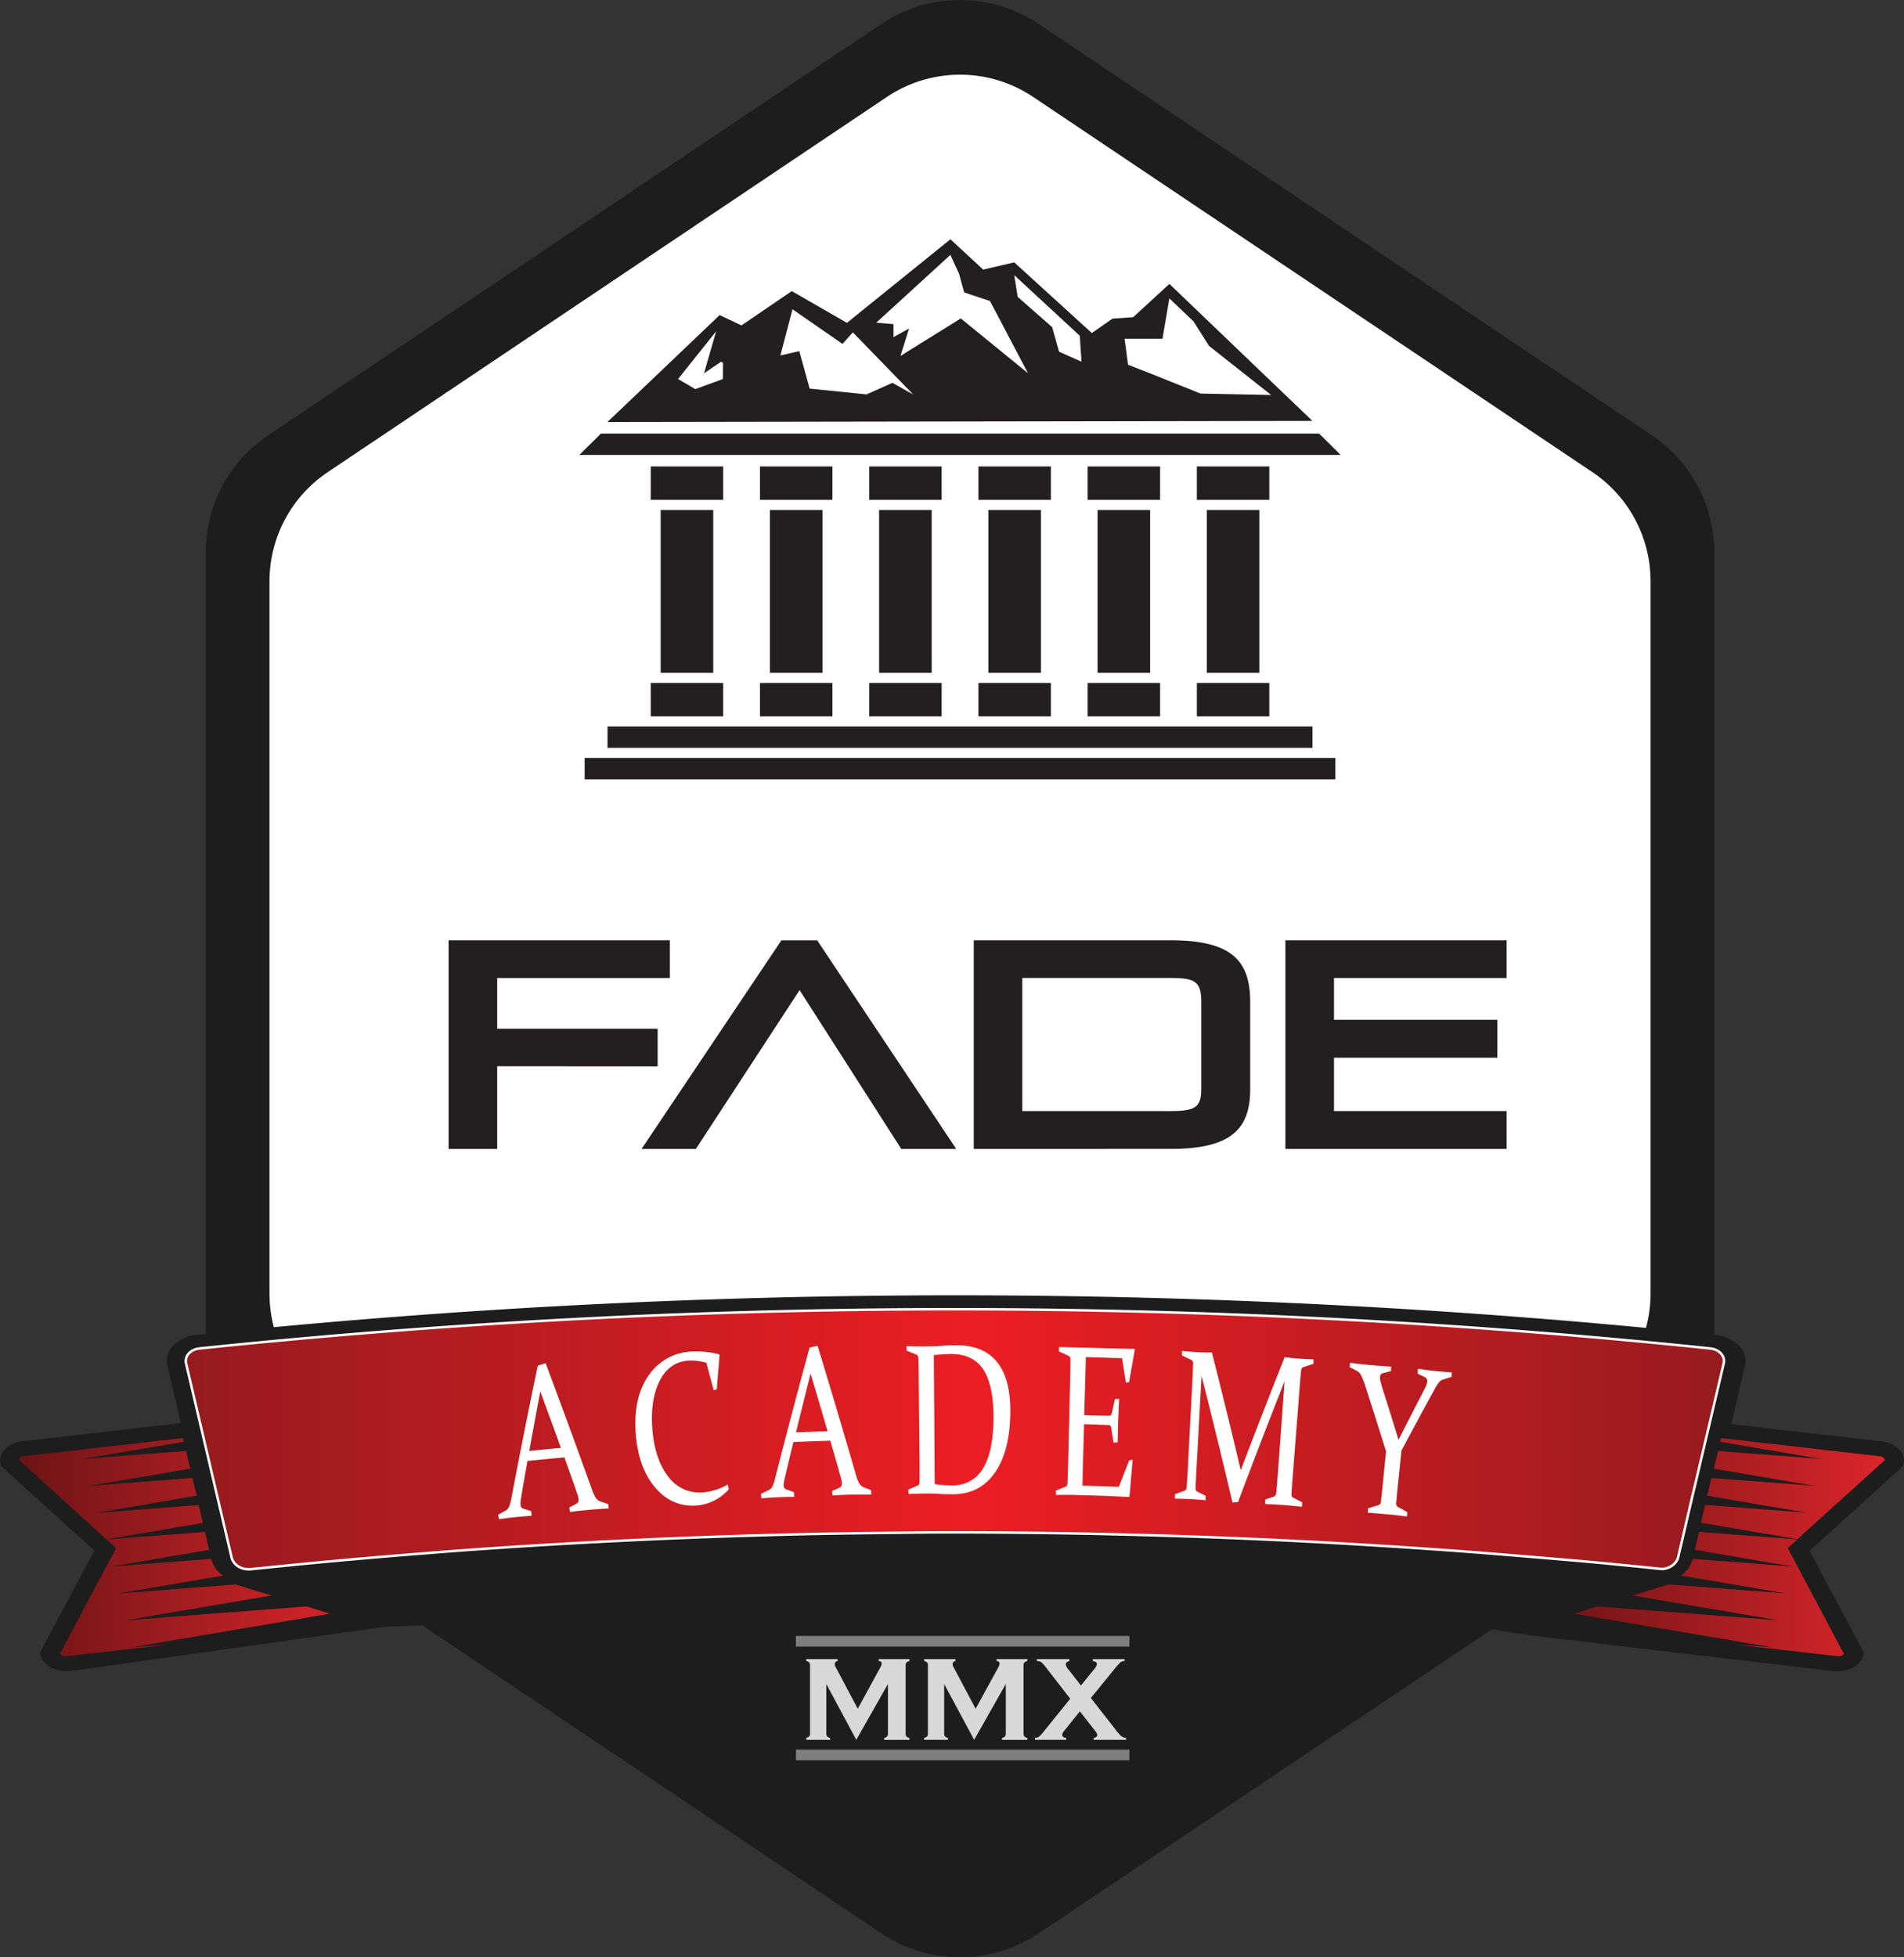 <svg id="Layer_1" data-name="Layer 1" xmlns="http://www.w3.org/2000/svg" xmlns:xlink="http://www.w3.org/1999/xlink" viewBox="0 0 858.6 882.41"><rect x="0" y="0" width="858.6" height="882.41" fill="#333333" stroke="none"/><defs><style>.cls-1{fill:url(#linear-gradient);}.cls-2{fill:url(#linear-gradient-2);}.cls-3{fill:#fff;}.cls-4,.cls-5{fill:#1d1d1d;}.cls-4{stroke:#1d1d1d;stroke-width:4.43px;}.cls-4,.cls-6,.cls-8{stroke-miterlimit:10;}.cls-6{stroke:#fff;stroke-width:1.12px;fill:url(#linear-gradient-3);}.cls-7{fill:#231f20;}.cls-8{fill:none;stroke:#7f7f7f;stroke-width:4.8px;}.cls-9{fill:#d8d8d8;}</style><linearGradient id="linear-gradient" x1="4.21" y1="697.05" x2="166.21" y2="697.05" gradientUnits="userSpaceOnUse"><stop offset="0" stop-color="#691315"/><stop offset="1" stop-color="#e0262b"/></linearGradient><linearGradient id="linear-gradient-2" x1="693.21" y1="697.05" x2="855.21" y2="697.05" xlink:href="#linear-gradient"/><linearGradient id="linear-gradient-3" x1="195.72" y1="142.18" x2="890.87" y2="142.18" gradientTransform="matrix(1, 0, 0, -1, -110.71, 791.05)" gradientUnits="userSpaceOnUse"><stop offset="0" stop-color="#961b1e"/><stop offset="0.51" stop-color="#ec1e24"/><stop offset="1" stop-color="#961b1e"/></linearGradient></defs><title>FADE-Academy-03MAR2020</title><polygon class="cls-1" points="4.21 656.05 91.21 644.05 108.21 705.05 166.21 729.05 28.21 750.05 23.21 747.05 48.21 699.05 4.21 656.05"/><polygon class="cls-2" points="855.21 656.05 768.21 644.05 751.21 705.05 693.21 729.05 831.21 750.05 836.21 747.05 811.21 699.05 855.21 656.05"/><path class="cls-3" d="M422.23,782.05l-298.7-171A26.85,26.85,0,0,1,110,587.83l-1.24-345.59a26.87,26.87,0,0,1,11.51-22.19L417.8,13.6a26.87,26.87,0,0,1,30.48-.1L747,217.81a26.87,26.87,0,0,1,11.7,22.08l1.24,345.59a26.88,26.88,0,0,1-13.35,23.31L449.09,782A26.88,26.88,0,0,1,422.23,782.05Z" transform="translate(-0.08 0)"/><path class="cls-4" d="M770.89,633.37V249.05a61.43,61.43,0,0,0-27.22-51L467.21,12.63a61.43,61.43,0,0,0-68.43,0L122.29,198.05a61.43,61.43,0,0,0-27.22,51V633.37a61.45,61.45,0,0,0,27.22,51l2.84,1.9,35.45,23.78,238.2,159.74a61.43,61.43,0,0,0,68.43,0L743.67,684.4A61.46,61.46,0,0,0,770.89,633.37Zm-651.5-50.19V262.05a61.45,61.45,0,0,1,27.22-51L398.78,41.87a61.43,61.43,0,0,1,68.43,0L719.38,211a61.45,61.45,0,0,1,27.22,51v321.2a61.43,61.43,0,0,1-61.43,61.43H180.83a61.43,61.43,0,0,1-61.44-61.42Z" transform="translate(-0.08 0)"/><polygon class="cls-5" points="426.55 708.36 431.98 707.94 426.65 708.85 426.55 708.36"/><polygon class="cls-5" points="426.35 721.09 426.23 720.54 432.3 720.08 426.35 721.09"/><polygon class="cls-5" points="430.01 722.03 428.49 721.77 430.05 721.89 430.01 722.03"/><polygon class="cls-5" points="429.71 709.79 428.8 709.64 429.73 709.71 429.71 709.79"/><path class="cls-5" d="M856.37,653.36a13.16,13.16,0,0,0-7.87-3.53l-67.7-7.78L787,615.59a9.72,9.72,0,0,0-3.24-9.46,18.23,18.23,0,0,0-10.5-4.39,3301.79,3301.79,0,0,0-684,0,18.28,18.28,0,0,0-10.51,4.39,9.77,9.77,0,0,0-3.23,9.46l6.11,26-71.42,8.17c-6.55.75-11,5.29-10,10.11l.19.9,42.23,38.31-24.53,46,.19.9c.91,4.35,5.91,7.5,11.87,7.5a16.57,16.57,0,0,0,1.86-.11l141.89-20,13.33-.45,13.56-1-3.19-12.13-3.33-12.55h0l-.24-.92c78.74-6.13,158.24-9.24,237.24-9.24,79.27,0,159,3.11,238,9.28l-.67,2.55-3.22,12.17-3.29,12.53,9.41.72,18.78,3,136.36,16.08a16.57,16.57,0,0,0,1.86.11c6,0,11-3.15,11.87-7.5l.19-.9-24.45-45.94,42.23-38.31.19-.9A7.12,7.12,0,0,0,856.37,653.36ZM8.64,658.19A2.62,2.62,0,0,1,11,656.51l71.57-8.19L83,650l-45.67,7.76L84,654.16l1.88,8-45.37,7.7,46.35-3.55,1.89,8-45.08,7.74,46-3.53,1.9,8.07L48,694Zm67.92,83.17L30,746.68a3.21,3.21,0,0,1-2.94-1.07l25.38-47.67-4.32-3.89,44.36-3.4,1.9,8.1L50,706.29l45.35-3.48.08.33a12.36,12.36,0,0,0,5.29,7.21L53.2,718.42l53.09-4.09,16.12,5-66,11.21,81.88-6.29,10.53,3.26L59.59,742.66Zm755,4.25a3.21,3.21,0,0,1-2.94,1.07l-46.53-5.32,17,1.3-89.23-15.15,10.53-3.26,81.9,6.28-66-11.21,16.12-5,53.08,4.07L758,710.32a12.36,12.36,0,0,0,5.29-7.21l.08-.33,45.35,3.48-44.39-7.53,1.91-8.1,44.35,3.4-4.31,3.91Zm-20.95-51.68-43.51-7.39,1.9-8.07L815,682l-45.06-7.64,1.89-8,46.46,3.51-45.37-7.7,1.88-8,46.68,3.58L775.78,650l.39-1.66,71.57,8.19a2.62,2.62,0,0,1,2.36,1.68Z" transform="translate(-0.08 0)"/><path class="cls-6" d="M670.22,700.23q-13.61-1.07-27.25-2l-5.45-.37q-27.07-1.82-54.23-3.18l-5.75-.28q-27-1.29-53.92-2.11l-6.18-.18q-13.34-.37-26.65-.65h-.2q-13.3-.27-26.7-.41l-6.53-.07q-13.35-.12-26.7-.13t-26.57.2l-6.65.07q-13.28.14-26.57.38h0q-13.29.25-26.57.65l-6.56.19q-26.61.81-53.2,2.07l-6.46.32q-26.62,1.32-53.2,3.11l-6.37.43q-13.31.91-26.61,2h0q-33.08,2.58-66.06,5.9h0l-12.94,1.31a6.32,6.32,0,0,1-.87,0c-3.53,0-6.79-2.22-7.51-5.27q-1.27-5.49-2.57-11c-.1-.41-.2-.83-.29-1.24h0q-3.45-14.64-6.88-29.28h0a2.52,2.52,0,0,0-.1-.46L91.92,648.5h0l-.27-1.17h0Q87.81,631,84,614.7c-.78-3.29,1.94-6.32,6.07-6.76a3287.6,3287.6,0,0,1,681.23,0c4.13.44,6.85,3.47,6.07,6.76q-4,17-8,34l-.33,1.39h0c-.39,1.69-.79,3.38-1.18,5.07h0L767.4,657q-1.2,5.15-2.41,10.28h0l-1.7,7.08h0l-5,21.49c-.23,1-.45,1.92-.68,2.88h0c-.26,1.13-.53,2.26-.79,3.38a5.72,5.72,0,0,1-.65,1.55h0a7.39,7.39,0,0,1-2.64,2.57c-.09,0-.17.1-.26.15l-.6.28-.5.2-.53.17c-.23.07-.47.12-.71.17l-.42.08a8.35,8.35,0,0,1-2.06,0q-8.85-.93-17.7-1.79-8.54-.84-17.09-1.63Q692,702,670.22,700.23Z" transform="translate(-0.08 0)"/><path class="cls-3" d="M246.12,614.56q10.57,28.23,20.75,56.55a19.85,19.85,0,0,0,1.95,4.3A4.36,4.36,0,0,0,271,677l3.32,1.08c.09.67.17,1.35.25,2-3,.15-5.75.34-8.3.56s-5.64.55-9.15,1l-.33-2,3.12-1.62a2.62,2.62,0,0,0,.9-.82,2.2,2.2,0,0,0,.18-1.29,12,12,0,0,0-.59-2.45c-.34-1-.8-2.34-1.39-4q-2.21-6.2-4.42-12.4-8.33.76-16.64,1.6-1.17,6.51-2.3,13c-.29,1.81-.52,3.26-.68,4.32a9.61,9.61,0,0,0-.15,2.51,1.85,1.85,0,0,0,.45,1.17,2.6,2.6,0,0,0,1,.59l3.31,1c.1.71.19,1.42.29,2.12-3.23.24-5.87.46-7.92.68s-4.32.5-6.83.87c-.13-.67-.26-1.34-.4-2l3.28-1.83a3.81,3.81,0,0,0,1.73-2,23.2,23.2,0,0,0,1-3.83q5.63-29.78,11.85-59.54Zm-7.36,39.58q7.13-.72,14.25-1.38-4.6-12.74-9.29-25.45Q241.19,640.72,238.76,654.14Z" transform="translate(-0.08 0)"/><path class="cls-3" d="M323.29,626.4l-1.38.37q-1.64-6.18-3.29-12.35a24.6,24.6,0,0,0-8-1c-5.76.36-10.11,3.37-13,9s-4,12.78-3.4,21.42q1,13.86,7.11,21.73A17.45,17.45,0,0,0,317,672.85a27,27,0,0,0,11.25-3.55c.16.7.33,1.41.49,2.11A21.65,21.65,0,0,1,314,678.77c-7.33.45-13.47-2.25-18.49-8.16s-7.94-13.93-8.72-24.12c-.83-10.84,1.06-19.63,5.75-26.32A24.51,24.51,0,0,1,312,609.34a40.14,40.14,0,0,1,12.3,1.23l.27.37Z" transform="translate(-0.08 0)"/><path class="cls-3" d="M368.77,606.76q8.81,28.82,17.16,57.71a19.92,19.92,0,0,0,1.67,4.41,4.37,4.37,0,0,0,2,1.68l3.24,1.26.12,2h-8.29c-2.54,0-5.65.2-9.17.4-.07-.68-.14-1.36-.2-2l3.2-1.42a2.63,2.63,0,0,0,.95-.77,2.16,2.16,0,0,0,.25-1.27,11.1,11.1,0,0,0-.43-2.49c-.27-1-.65-2.38-1.13-4.08q-1.8-6.33-3.63-12.65-8.33.25-16.65.59-1.56,6.41-3.09,12.83c-.41,1.8-.73,3.22-1,4.28a10.41,10.41,0,0,0-.3,2.49,1.91,1.91,0,0,0,.38,1.2,2.38,2.38,0,0,0,1,.65l3.23,1.15.15,2.14c-3.23,0-5.87.1-7.91.19s-4.33.24-6.85.45l-.27-2,3.38-1.63a3.8,3.8,0,0,0,1.91-1.88,24.67,24.67,0,0,0,1.2-3.77q7.46-29.38,15.47-58.7Zm-9.76,39q7.13-.27,14.27-.5-3.79-13-7.68-26-3.32,13.31-6.59,26.55Z" transform="translate(-0.08 0)"/><path class="cls-3" d="M418.29,673.34c-2.75,0-5.57.1-8.45.24-.06-.69-.11-1.37-.17-2l4.18-1.81a1.5,1.5,0,0,0,.91-1.48v-9.47q-.21-19.29-.4-38.58c0-1.62,0-3.08-.07-4.38s0-2.47-.09-3.52a1.67,1.67,0,0,0-.86-1.61l-4.39-1.8c0-.68-.07-1.36-.1-2q4.56.14,8.86.1,3.53,0,6.81-.28c2.18-.18,4.43-.26,6.73-.27q12.35,0,18.5,7.64c4.09,5.09,6,12.63,5.94,22.58q-.18,17.61-7,27.28c-4.53,6.46-10.75,9.66-18.76,9.68-2.21,0-4.17,0-5.9-.12S420.41,673.32,418.29,673.34Zm3.25-4.26a29.91,29.91,0,0,0,4,.48c1.29.07,2.58.11,3.88.1a15.41,15.41,0,0,0,13.77-7.38q4.77-7.38,4.89-22.65.1-14.83-4.45-22c-3.05-4.78-7.92-7.19-14.59-7.17-1.06,0-2.23,0-3.51.11s-2.73.19-4.35.36l.39,58.12Z" transform="translate(-0.08 0)"/><path class="cls-3" d="M486.35,607.51l8.57.24q7.9.24,16.7.38c.07.13.14.26.2.39q-1.31,7.31-2.6,14.61l-1.41.29q-.88-5.53-1.78-11.07-8.13-.29-16.27-.51L489,638.05l3.16.09q3.62.11,8.07.15c.6,0,1-.41,1.22-1.19l1.44-6.38h1.89c-.23,4.44-.38,7.71-.46,9.84s-.15,5.29-.24,9.7l-1.87.13-1-6.56c-.16-.83-.5-1.27-1-1.32q-4.5-.24-8.15-.35l-3.12-.09-.48,17.31c-.1,3.52-.18,7-.23,10.42q8.21.23,16.41.52,2.31-6,4.64-11.92l1.56-.32q-.7,8.25-1.4,16.51l-.26.33q-8.82-.48-16.29-.7l-8.12-.23q-4.12-.11-8.46,0l-.09-2,4.24-1.67a1.51,1.51,0,0,0,1-1.45q.08-1.91.15-4.26c.05-1.56.1-3.3.15-5.2l.93-38.58c0-1.61.07-3.07.09-4.37s0-2.48,0-3.52a1.67,1.67,0,0,0-.8-1.64l-4.33-2v-2C480.66,607.36,483.55,607.44,486.35,607.51Z" transform="translate(-0.08 0)"/><path class="cls-3" d="M579.39,611.87c2.21.29,4.2.5,6,.63s4.09.25,7,.35v2l-4.59,1.51a1.63,1.63,0,0,0-1,1.55c-.21,2.08-.44,4.71-.68,7.87q-1.47,19.23-3,38.47-.43,5.6-.67,9.44a1.52,1.52,0,0,0,.84,1.55l4,2.07c0,.68-.06,1.36-.1,2-3-.33-5.86-.6-8.59-.8s-5.4-.35-8-.44v-2l4-1.38c.56-.18.88-.71,1-1.6.23-2.49.49-5.61.77-9.34q1.51-20.55,3-41.09-10.73,27.19-21,54.5l-2.51.23q-6.7-28.57-13.95-57.1-1.11,20.58-2.24,41.14-.3,5.61-.44,9.36c0,.89.24,1.46.79,1.71l3.73,1.88v2c-2.67-.25-4.92-.42-6.77-.52s-4.13-.16-7.07-.21v-2l4.29-1.55a1.52,1.52,0,0,0,1-1.43q.27-3.84.57-9.45,1-19.26,2-38.53.24-4.75.34-7.89a1.65,1.65,0,0,0-.77-1.66l-4.27-2.07v-2c3,.28,5.42.46,7.19.56q3,.15,6.33.15,6.74,26.51,13,53.06Q569.29,637.31,579.39,611.87Z" transform="translate(-0.08 0)"/><path class="cls-3" d="M630.73,649.13q5.07-9.95,10.2-19.86c.74-1.46,1.37-2.7,1.88-3.73a7.93,7.93,0,0,0,.87-2.59,2,2,0,0,0-1.33-2.19l-3-1.47.15-2.18c2.53.39,5.13.73,7.78,1s5.15.48,7.49.62c0,.68-.06,1.37-.08,2L651,621.9a4,4,0,0,0-2.13,1.45,22.74,22.74,0,0,0-1.69,2.64q-7.64,13.95-15.12,28-.74,7.2-1.48,14.39c-.19,1.89-.37,3.61-.51,5.16s-.28,3-.39,4.22a1.66,1.66,0,0,0,1,1.73l4,2.23-.15,2c-3.17-.42-6.1-.77-8.79-1s-5.71-.51-8.85-.71l.06-2,4.76-1.46a1.51,1.51,0,0,0,1.06-1.38q.22-1.89.48-4.23c.16-1.56.34-3.29.53-5.18q.66-6.71,1.33-13.41-4.67-15-9.52-30a32.79,32.79,0,0,0-1.75-4.36,4.4,4.4,0,0,0-2-2l-3.09-1.61c0-.68.07-1.36.1-2,2.13.31,5,.65,8.66,1,3.18.29,6.46.54,9.86.74v2l-3.43.91a1.75,1.75,0,0,0-1.55,1.67,7.23,7.23,0,0,0,.32,2.49c.27,1,.61,2.16,1,3.47Q627.29,637.82,630.73,649.13Z" transform="translate(-0.08 0)"/><path class="cls-7" d="M527.41,128l-16.33,15-9.33.65-9.31,6.5-35-31.87-14,3.26-14.77-13.66L382,145.55l-24.87-14.31-22.7,15.47-9.83-4.66L274,190.27l317.91-.5ZM326.06,170.88l-12.44,4.55-7.77-4.55L323,149.41l-5.44,18.87,7.78-5.23.78.65Zm76.45,1.73-11.66,5.2-25.66-2.6-4.66-16.91L352,160.25l5.45-20.81L380,155.05l4.67-5.2,27.21,28Zm30.84-29.05-27.21,16.91L410,148.11,403,152v-5.86l-7.78-.65,33.43-30.57,3.89,8.46,2.33,8.45,11.66,3.91,17.11,32.52Zm44.31,15-3.11-11.06L459,133.84l-1.55-9.79L487,151.37l.78,11.7ZM520.42,169l-11.66-4.56-1.55-11.7h17.08l3.11-18.21,10.89,10.36,7,11.06,28,22.13-31.88-.65Z" transform="translate(-0.08 0)"/><rect class="cls-7" x="273.96" y="327.54" width="317.91" height="9.62"/><rect class="cls-7" x="263.65" y="341.72" width="338.53" height="9.62"/><polygon class="cls-7" points="604.57 205.1 261.26 205.1 270.98 195.48 594.85 195.48 604.57 205.1"/><rect class="cls-7" x="293.45" y="307.91" width="32.67" height="15.06"/><rect class="cls-7" x="342.7" y="307.91" width="32.67" height="15.06"/><rect class="cls-7" x="391.96" y="307.91" width="32.67" height="15.06"/><rect class="cls-7" x="441.21" y="307.91" width="32.67" height="15.06"/><rect class="cls-7" x="490.47" y="307.91" width="32.67" height="15.06"/><rect class="cls-7" x="539.72" y="307.91" width="32.67" height="15.06"/><rect class="cls-7" x="293.45" y="210.3" width="32.67" height="15.06"/><rect class="cls-7" x="342.7" y="210.3" width="32.67" height="15.06"/><rect class="cls-7" x="391.96" y="210.3" width="32.67" height="15.06"/><rect class="cls-7" x="441.21" y="210.3" width="32.67" height="15.06"/><rect class="cls-7" x="490.47" y="210.3" width="32.67" height="15.06"/><rect class="cls-7" x="539.72" y="210.3" width="32.67" height="15.06"/><rect class="cls-7" x="396.43" y="229.93" width="23.71" height="73.42"/><rect class="cls-7" x="544.2" y="229.93" width="23.71" height="73.42"/><rect class="cls-7" x="494.94" y="229.93" width="23.71" height="73.42"/><rect class="cls-7" x="445.69" y="229.93" width="23.71" height="73.42"/><rect class="cls-7" x="347.18" y="229.93" width="23.71" height="73.42"/><rect class="cls-7" x="297.92" y="229.93" width="23.71" height="73.42"/><line class="cls-8" x1="358.93" y1="739.95" x2="509.28" y2="739.95"/><line class="cls-8" x1="358.93" y1="791.19" x2="509.28" y2="791.19"/><path class="cls-9" d="M386.22,784.39,372.7,759.23v22.36a1.87,1.87,0,0,0,.37,1.25,2.73,2.73,0,0,0,1.35.69v.86H363.65v-.86a2.74,2.74,0,0,0,1.34-.69,1.82,1.82,0,0,0,.38-1.25V750.74a1.82,1.82,0,0,0-.38-1.23,2.78,2.78,0,0,0-1.34-.69V748h14.13v.85a1.43,1.43,0,0,0-1.26,1.47,2.63,2.63,0,0,0,.37,1.22l10,18.83L397,751.84a4.57,4.57,0,0,0,.67-1.79q0-1.09-1.35-1.23V748h13.87v.85a2.82,2.82,0,0,0-1.35.69,1.81,1.81,0,0,0-.37,1.23v30.85a1.87,1.87,0,0,0,.37,1.25,2.58,2.58,0,0,0,1.35.69v.86H398.78v-.86a2.54,2.54,0,0,0,1.32-.68,1.86,1.86,0,0,0,.39-1.26V759.23Z" transform="translate(-0.08 0)"/><path class="cls-9" d="M439.37,784.39l-13.52-25.16v22.36a1.87,1.87,0,0,0,.37,1.25,2.74,2.74,0,0,0,1.34.69v.86H416.8v-.86a2.74,2.74,0,0,0,1.34-.69,1.87,1.87,0,0,0,.37-1.25V750.74a1.81,1.81,0,0,0-.37-1.23,2.78,2.78,0,0,0-1.34-.69V748h14.13v.85a1.42,1.42,0,0,0-1.27,1.47,2.77,2.77,0,0,0,.38,1.22l10,18.83,10.13-18.5a4.42,4.42,0,0,0,.67-1.79c0-.73-.44-1.14-1.34-1.23V748h13.86v.85a2.78,2.78,0,0,0-1.34.69,1.82,1.82,0,0,0-.38,1.23v30.85a1.82,1.82,0,0,0,.38,1.25,2.74,2.74,0,0,0,1.34.69v.86H451.92v-.86a2.61,2.61,0,0,0,1.33-.68,1.86,1.86,0,0,0,.39-1.26V759.23Z" transform="translate(-0.08 0)"/><path class="cls-9" d="M492,765.54l11.07,14.15a21.93,21.93,0,0,0,2.61,3,4.48,4.48,0,0,0,2.19.85v.86H493.29v-.86c1.08-.21,1.61-.67,1.61-1.38a3.85,3.85,0,0,0-1-1.82l-6.85-8.8-6.84,8.51a4.34,4.34,0,0,0-1.1,2c0,.89.6,1.39,1.8,1.49v.86H466.83v-.86a3.61,3.61,0,0,0,1.92-.69,27.45,27.45,0,0,0,2.75-3.15l11.2-13.84-10.31-13.28a23.8,23.8,0,0,0-2.65-3.11,4.06,4.06,0,0,0-2.11-.65V748h14.66v.85c-1.07.28-1.61.83-1.61,1.63a4.6,4.6,0,0,0,1.16,2.13l5.69,7.28,5.89-7.28a5,5,0,0,0,1.29-2.29c0-.79-.62-1.27-1.85-1.47V748h14.33v.85a3.65,3.65,0,0,0-1.84.57,34.3,34.3,0,0,0-2.83,3.19Z" transform="translate(-0.08 0)"/><path class="cls-7" d="M224.29,480.71V518H202.37V423.92h99.79v17H224.29v22.85h72.35v17Z" transform="translate(-0.08 0)"/><path class="cls-7" d="M406.51,518l-45.86-71.61L313.86,518H289.38l63.07-94.06h16.14L431.29,518Z" transform="translate(-0.08 0)"/><path class="cls-7" d="M439.19,518V423.92h88.89c27.43,0,35.77,9.22,35.77,27.79v39.42c0,17.63-8.34,26.85-35.77,26.85Zm102.6-66.27c0-9.22-2.82-10.82-13.71-10.82h-67v60h67c10.89,0,13.71-1.6,13.71-10Z" transform="translate(-0.08 0)"/><path class="cls-7" d="M579.72,518V423.92H679.5v17H601.64v18.84h73.65v17.1H601.64v24.05H679.5V518Z" transform="translate(-0.08 0)"/></svg>